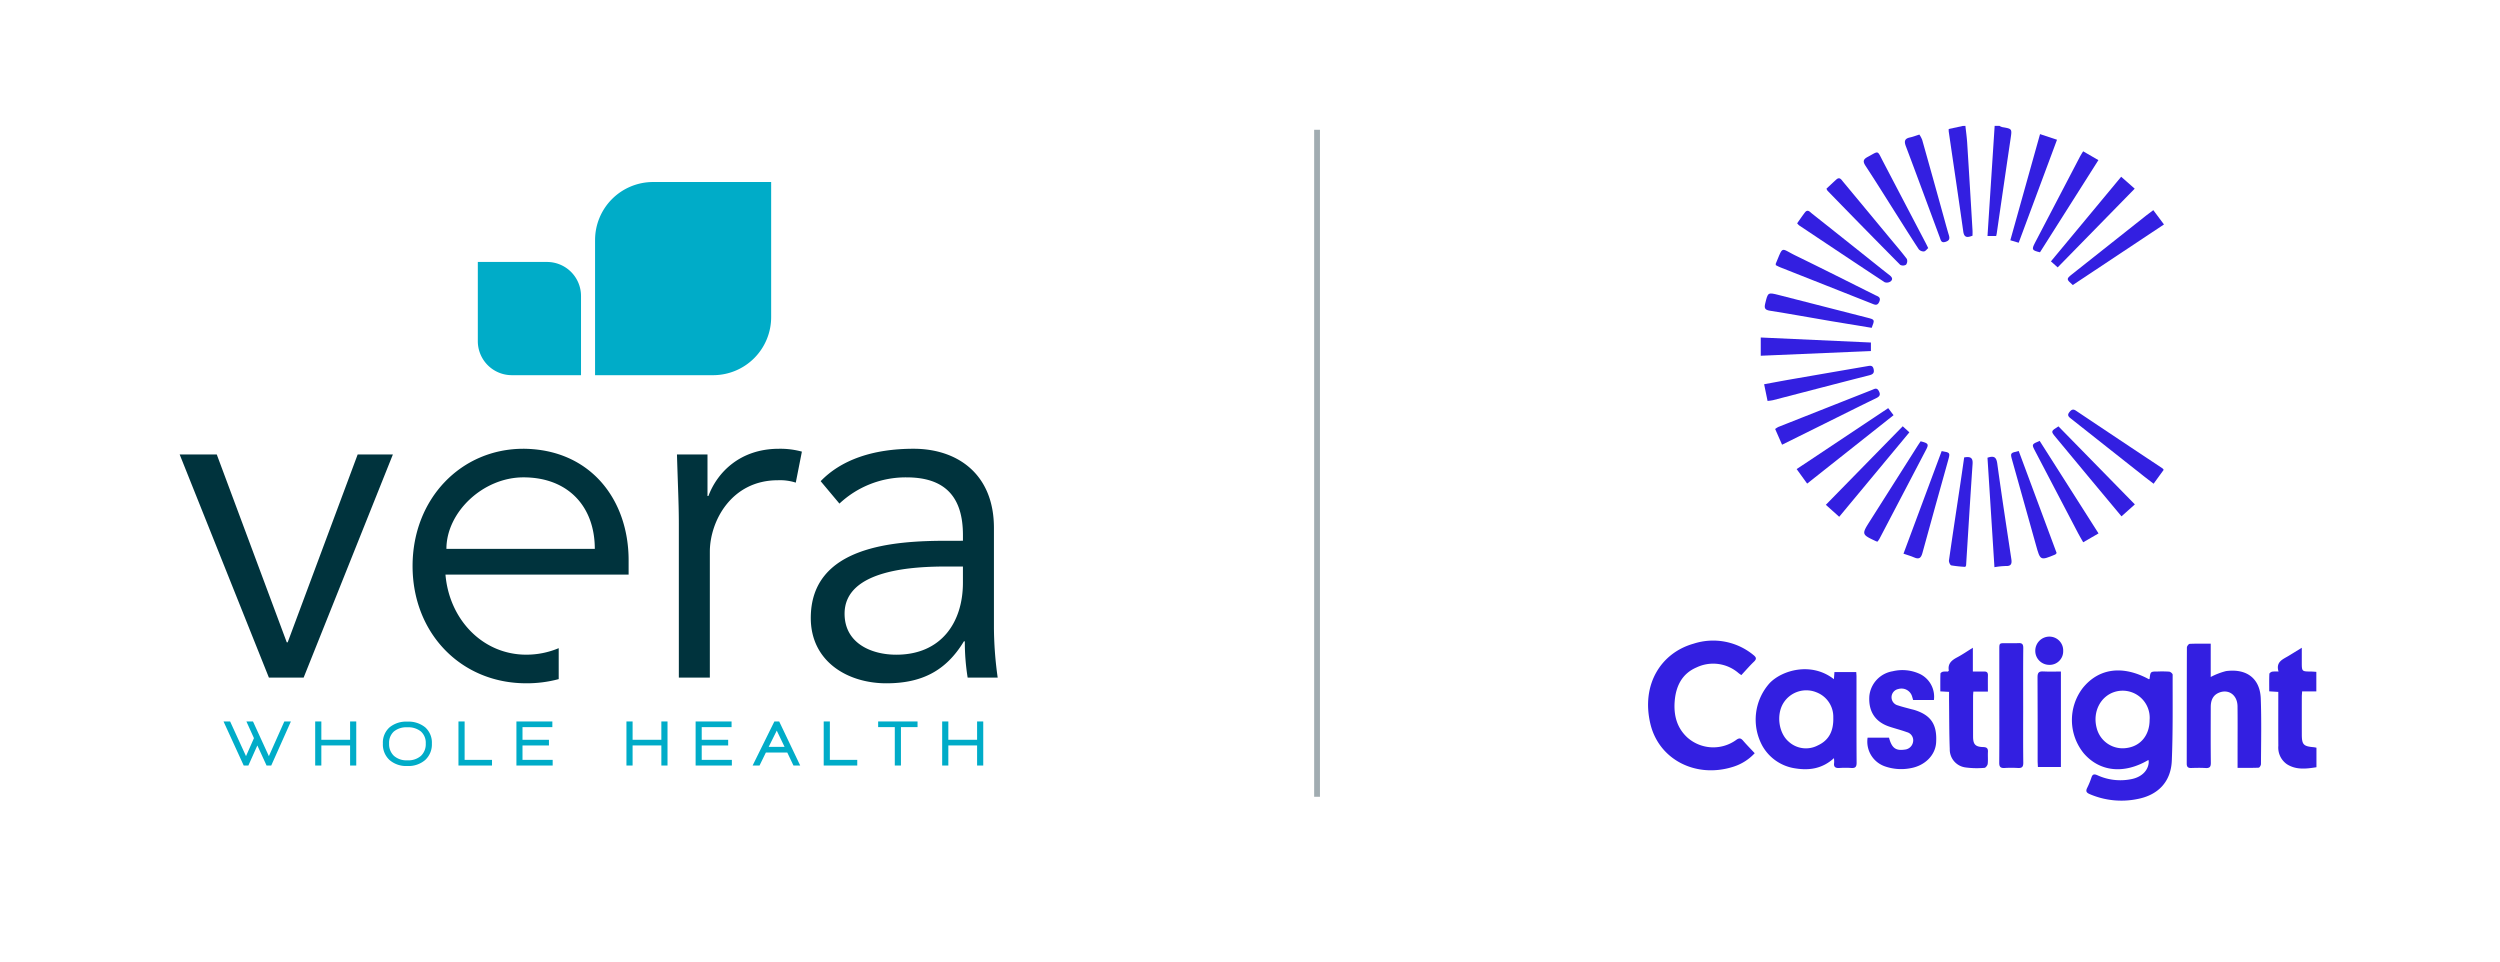 <svg xmlns="http://www.w3.org/2000/svg" width="647" height="249" viewBox="0 0 647 249">
  <g id="Group_7040" data-name="Group 7040" transform="translate(-360 -175)">
    <rect id="Rectangle_1971" data-name="Rectangle 1971" width="647" height="249" transform="translate(360 175)" fill="#fff"/>
    <g id="Group_7038" data-name="Group 7038" transform="translate(-6.5 -28.138)">
      <g id="Group_1892" data-name="Group 1892" transform="translate(413 250.245)">
        <g id="Group_2172" data-name="Group 2172" transform="translate(0 70.514)">
          <path id="Path_1222" data-name="Path 1222" d="M-5933.772-2296.341l-18.107,48.608h-.244l-18.112-48.608h-9.6l23.089,57.737h8.995l23.093-57.737Z" transform="translate(5979.834 2296.341)" fill="#00333d"/>
        </g>
        <g id="Group_2178" data-name="Group 2178" transform="translate(60.275 0)">
          <g id="Group_2173" data-name="Group 2173" transform="translate(68.424 69.031)">
            <path id="Path_1223" data-name="Path 1223" d="M-5865.52-2278.158c0-5.18-.243-9.62-.485-18.01h7.9v10.733h.243c2.31-6.17,8.267-12.214,18.232-12.214a21.162,21.162,0,0,1,5.955.739l-1.582,8.023a13.3,13.3,0,0,0-4.618-.617c-12.154,0-17.623,10.733-17.623,18.5v32.57h-8.021Z" transform="translate(5866.005 2297.653)" fill="#00333d"/>
          </g>
          <g id="Group_2174" data-name="Group 2174" transform="translate(103.054 69.033)">
            <path id="Path_1224" data-name="Path 1224" d="M-5795.995-2273.841v-1.481c0-9.99-4.739-14.925-14.583-14.925a25.058,25.058,0,0,0-17.381,6.786l-4.859-5.8c5.224-5.427,13.369-8.392,24.064-8.392,11.175,0,20.779,6.416,20.779,20.483v25.78a95.66,95.66,0,0,0,.973,12.958h-7.776a58.458,58.458,0,0,1-.731-9.378h-.242c-4.618,7.651-10.937,10.857-20.056,10.857-10.088,0-19.568-5.679-19.568-16.9,0-18.749,21.755-19.986,35.372-19.986Zm-4.132,6.663c-8.141,0-26.5.618-26.5,12.213,0,7.651,6.926,10.611,13.37,10.611,11.667,0,17.258-8.393,17.258-18.63v-4.195Z" transform="translate(5835.375 2297.651)" fill="#00333d"/>
          </g>
          <g id="Group_2175" data-name="Group 2175" transform="translate(0 69.034)">
            <path id="Path_1225" data-name="Path 1225" d="M-5897.84-2297.65c-16.162,0-28.683,12.954-28.683,30.348s12.521,30.346,29.418,30.346a31.743,31.743,0,0,0,8.4-1.08v-8.011a21.543,21.543,0,0,1-8.4,1.687c-11.3,0-19.934-9.128-20.906-20.729h47.4v-3.694c0-15.789-9.968-28.745-27.225-28.868m-19.931,25.906c0-9.5,9.479-18.506,19.931-18.506,11.545,0,18.473,7.527,18.473,18.506Z" transform="translate(5926.523 2297.65)" fill="#00333d"/>
          </g>
          <g id="Group_2176" data-name="Group 2176" transform="translate(16.884 20.69)">
            <path id="Path_1226" data-name="Path 1226" d="M-5911.589-2319.977a8.8,8.8,0,0,0,8.731,8.866h17.976v-20.431a8.8,8.8,0,0,0-8.732-8.867h-17.975Z" transform="translate(5911.589 2340.409)" fill="#00acc8"/>
          </g>
          <g id="Group_2177" data-name="Group 2177" transform="translate(47.226)">
            <path id="Path_1227" data-name="Path 1227" d="M-5884.752-2343.58v34.862h30.663a15.022,15.022,0,0,0,14.91-15.132v-34.858h-30.67a15.016,15.016,0,0,0-14.9,15.128" transform="translate(5884.753 2358.708)" fill="#00acc8"/>
          </g>
        </g>
        <g id="Group_2179" data-name="Group 2179" transform="translate(11.355 139.606)">
          <path id="Path_1229" data-name="Path 1229" d="M-5954.061-2235.232l-4,8.982-4.111-8.982h-1.708l1.957,4.322-2.055,4.66-4.11-8.982h-1.707l5.223,11.406h1.207l2.323-5.2,2.386,5.2h1.208l5.089-11.406Z" transform="translate(5969.791 2235.232)" fill="#00acc8"/>
        </g>
        <g id="Group_2180" data-name="Group 2180" transform="translate(35.071 139.606)">
          <path id="Path_1230" data-name="Path 1230" d="M-5939.779-2235.232v4.743h-7.442v-4.743h-1.593v11.406h1.591v-5.2h7.444v5.2h1.592v-11.406Z" transform="translate(5948.814 2235.232)" fill="#00acc8"/>
        </g>
        <g id="Group_2182" data-name="Group 2182" transform="translate(52.584 139.644)">
          <g id="Group_2181" data-name="Group 2181">
            <path id="Path_1231" data-name="Path 1231" d="M-5922.353-2225.277a6.61,6.61,0,0,1-4.632,1.569,6.579,6.579,0,0,1-4.633-1.564,5.452,5.452,0,0,1-1.7-4.248,5.272,5.272,0,0,1,1.74-4.205,6.742,6.742,0,0,1,4.59-1.464,6.814,6.814,0,0,1,4.609,1.464,5.288,5.288,0,0,1,1.74,4.206,5.467,5.467,0,0,1-1.715,4.241m-1.12-7.361a5.168,5.168,0,0,0-3.509-1.086,5.105,5.105,0,0,0-3.5,1.093,3.954,3.954,0,0,0-1.225,3.113,4.128,4.128,0,0,0,1.244,3.179,4.9,4.9,0,0,0,3.481,1.163,4.969,4.969,0,0,0,3.512-1.152,4.136,4.136,0,0,0,1.246-3.19,3.924,3.924,0,0,0-1.246-3.12" transform="translate(5933.325 2235.198)" fill="#00acc8"/>
          </g>
        </g>
        <g id="Group_2183" data-name="Group 2183" transform="translate(72.15 139.606)">
          <path id="Path_1233" data-name="Path 1233" d="M-5916.02-2235.232v11.406h8.683v-1.464h-7.089v-9.943Z" transform="translate(5916.02 2235.232)" fill="#00acc8"/>
        </g>
        <g id="Group_2184" data-name="Group 2184" transform="translate(87.149 139.606)">
          <path id="Path_1234" data-name="Path 1234" d="M-5902.754-2235.232v11.406h9.384v-1.464h-7.808v-3.736h6.844v-1.464h-6.844v-3.28h7.725v-1.463Z" transform="translate(5902.754 2235.232)" fill="#00acc8"/>
        </g>
        <g id="Group_2185" data-name="Group 2185" transform="translate(115.623 139.606)">
          <path id="Path_1235" data-name="Path 1235" d="M-5868.534-2235.232v4.743h-7.443v-4.743h-1.592v11.406h1.591v-5.2h7.445v5.2h1.592v-11.406Z" transform="translate(5877.57 2235.232)" fill="#00acc8"/>
        </g>
        <g id="Group_2186" data-name="Group 2186" transform="translate(133.526 139.606)">
          <path id="Path_1236" data-name="Path 1236" d="M-5861.735-2235.232v11.406h9.38v-1.464h-7.8v-3.736h6.843v-1.464h-6.843v-3.28h7.724v-1.463Z" transform="translate(5861.735 2235.232)" fill="#00acc8"/>
        </g>
        <g id="Group_2187" data-name="Group 2187" transform="translate(148.276 139.605)">
          <path id="Path_1237" data-name="Path 1237" d="M-5843.055-2235.233l-5.633,11.407h1.789l1.642-3.362h5.541l1.6,3.362h1.743l-5.437-11.407Zm.615,2.372,2.022,4.208h-4.111Z" transform="translate(5848.688 2235.233)" fill="#00acc8"/>
        </g>
        <g id="Group_2188" data-name="Group 2188" transform="translate(166.674 139.606)">
          <path id="Path_1238" data-name="Path 1238" d="M-5832.417-2235.232v11.406h8.683v-1.464h-7.09v-9.943Z" transform="translate(5832.417 2235.232)" fill="#00acc8"/>
        </g>
        <g id="Group_2189" data-name="Group 2189" transform="translate(180.764 139.606)">
          <path id="Path_1239" data-name="Path 1239" d="M-5819.956-2235.232v1.464h4.31v9.942h1.591v-9.942h4.294v-1.464Z" transform="translate(5819.956 2235.232)" fill="#00acc8"/>
        </g>
        <g id="Group_2190" data-name="Group 2190" transform="translate(197.335 139.606)">
          <path id="Path_1240" data-name="Path 1240" d="M-5796.262-2235.232v4.743h-7.443v-4.743h-1.594v11.406h1.594v-5.2h7.443v5.2h1.592v-11.406Z" transform="translate(5805.299 2235.232)" fill="#00acc8"/>
        </g>
      </g>
      <g id="Group_7037" data-name="Group 7037" transform="translate(793.02 235.719)">
        <g id="Group_7035" data-name="Group 7035" transform="translate(29.162 0)">
          <path id="Path_6721" data-name="Path 6721" d="M11.676,94.183c9.471.43,18.935.863,28.51,1.3v2.209l-28.51,1.213Z" transform="translate(-11.676 -39.42)" fill="#331fe1"/>
          <path id="Path_6722" data-name="Path 6722" d="M60.341,51.672a2.89,2.89,0,0,0,.7.316c2.576.443,2.543.433,2.173,2.94Q61.4,67.19,59.629,79.457c-.03.2-.085.4-.151.706H57.23c.62-9.533,1.234-19.01,1.851-28.491Z" transform="translate(1.453 -51.672)" fill="#331fe1"/>
          <path id="Path_6723" data-name="Path 6723" d="M53.76,51.672c.155,1.447.363,2.891.456,4.341q.717,11.356,1.384,22.712c.026.46,0,.925,0,1.362-1.275.492-2.153.614-2.392-1.08-1.217-8.64-2.507-17.262-3.767-25.9a5.709,5.709,0,0,1,0-.63l3.688-.8Z" transform="translate(-0.795 -51.672)" fill="#331fe1"/>
          <path id="Path_6733" data-name="Path 6733" d="M71.721,85.345c-.6-.538-1.1-.975-1.749-1.555,6.08-7.321,12.079-14.548,18.183-21.9l3.5,3.085L71.72,85.345" transform="translate(5.125 -48.727)" fill="#331fe1"/>
          <path id="Path_6734" data-name="Path 6734" d="M74.656,87.986c-1.713-1.523-1.716-1.586-.146-2.834L93.766,69.9c.49-.386.994-.751,1.73-1.3L98.254,72.3l-23.6,15.68" transform="translate(6.099 -46.795)" fill="#331fe1"/>
          <path id="Path_6735" data-name="Path 6735" d="M24.875,64.891c.859-.8,1.685-1.592,2.534-2.356.867-.785,1.3-.019,1.756.535q6.079,7.32,12.145,14.643c1.474,1.775,2.982,3.518,4.371,5.359a1.548,1.548,0,0,1-.216,1.493,1.525,1.525,0,0,1-1.5.032Q34.5,75.047,25.138,65.4a2.776,2.776,0,0,1-.258-.509" transform="translate(-7.872 -48.638)" fill="#331fe1"/>
          <path id="Path_6736" data-name="Path 6736" d="M71.837,112.033c6.534,6.672,13.088,13.365,19.779,20.2-1.175,1.05-2.253,2.011-3.456,3.092-2.737-3.281-5.418-6.491-8.09-9.7q-4.479-5.383-8.945-10.777c-1.279-1.539-1.279-1.556.712-2.806" transform="translate(5.202 -34.276)" fill="#331fe1"/>
          <path id="Path_6737" data-name="Path 6737" d="M28.212,135.446l-3.46-3.1,19.9-20.327c.587.538,1.083.991,1.717,1.569L28.208,135.446" transform="translate(-7.907 -34.28)" fill="#331fe1"/>
          <path id="Path_6738" data-name="Path 6738" d="M79.365,56.78,83.3,59.058,68.185,82.911c-2.087-.492-2.205-.7-1.3-2.448q5.837-11.207,11.7-22.407c.21-.407.475-.787.773-1.277" transform="translate(4.081 -50.2)" fill="#331fe1"/>
          <path id="Path_6739" data-name="Path 6739" d="M49.05,81.761c-.363.305-.709.821-1.1.863a1.682,1.682,0,0,1-1.345-.562c-1.992-3.02-3.908-6.091-5.845-9.146-2.638-4.161-5.24-8.349-7.942-12.467-.748-1.139-.558-1.684.581-2.294,2.937-1.575,2.4-1.8,3.925,1.122Q42.855,69.862,48.4,80.44c.193.367.37.745.653,1.319" transform="translate(-5.712 -50.133)" fill="#331fe1"/>
          <path id="Path_6740" data-name="Path 6740" d="M21.608,127.907c-.951-1.313-1.77-2.448-2.717-3.758,7.948-5.293,15.778-10.5,23.691-15.775l1.385,1.825c-7.433,5.883-14.814,11.734-22.361,17.708" transform="translate(-9.597 -35.33)" fill="#331fe1"/>
          <path id="Path_6741" data-name="Path 6741" d="M83.336,138.9c-1.381.8-2.593,1.5-3.964,2.294-.466-.817-.886-1.512-1.264-2.235q-5.608-10.691-11.2-21.406c-.9-1.716-.886-1.724,1.194-2.6L83.336,138.9" transform="translate(4.079 -33.434)" fill="#331fe1"/>
          <path id="Path_6742" data-name="Path 6742" d="M53.431,118.3c1.77-.329,2.274.21,2.169,1.72-.6,8.726-1.119,17.458-1.675,26.19,0,.091-.089.18-.206.414a32.359,32.359,0,0,1-3.629-.386c-.289-.059-.66-.876-.6-1.288.946-6.632,1.962-13.252,2.953-19.877.338-2.261.66-4.529.984-6.78" transform="translate(-0.78 -32.497)" fill="#331fe1"/>
          <path id="Path_6743" data-name="Path 6743" d="M35.952,140.973a1.891,1.891,0,0,1-.352-.036c-3.865-1.8-3.865-1.792-1.572-5.4q6.054-9.544,12.109-19.1c.305-.483.626-.955.922-1.4,2,.492,2.165.745,1.4,2.2q-5.992,11.466-12,22.93c-.14.269-.328.515-.509.8" transform="translate(-5.684 -33.408)" fill="#331fe1"/>
          <path id="Path_6744" data-name="Path 6744" d="M57.224,118.392c1.8-.611,2.32-.059,2.542,1.552,1.128,8.224,2.392,16.431,3.631,24.638.182,1.2,0,1.907-1.456,1.834a20.1,20.1,0,0,0-2.914.305c-.6-9.516-1.2-18.915-1.8-28.33" transform="translate(1.451 -32.513)" fill="#331fe1"/>
          <path id="Path_6745" data-name="Path 6745" d="M98.154,124.259c-.738,1.018-1.448,1.989-2.153,2.963-.121.171-.241.344-.443.634-1.014-.781-1.925-1.461-2.812-2.165q-9.265-7.314-18.523-14.639c-.6-.479-1.171-.886-.441-1.758.528-.634.922-.844,1.684-.335q11.18,7.488,22.388,14.921a2.175,2.175,0,0,1,.3.386" transform="translate(6.124 -35.244)" fill="#331fe1"/>
          <path id="Path_6746" data-name="Path 6746" d="M40.162,94.23c-3.525-.581-6.979-1.135-10.434-1.72-5.31-.9-10.61-1.877-15.929-2.714-1.349-.21-1.476-.732-1.194-1.887.7-2.868.663-2.895,3.528-2.165q11.474,2.925,22.944,5.874c1.907.49,1.9.5,1.08,2.612" transform="translate(-11.444 -41.968)" fill="#331fe1"/>
          <path id="Path_6747" data-name="Path 6747" d="M13.244,108.971c-.3-1.474-.575-2.789-.889-4.328,2.464-.45,4.808-.9,7.153-1.306Q29.255,101.647,39,99.972c.765-.129,1.453-.316,1.69.751.22.988-.138,1.349-1.118,1.6-8.313,2.114-16.608,4.292-24.914,6.441a13.84,13.84,0,0,1-1.417.2" transform="translate(-11.48 -37.781)" fill="#331fe1"/>
          <path id="Path_6748" data-name="Path 6748" d="M16.362,118.97c-.63-1.431-1.192-2.705-1.792-4.072a5.815,5.815,0,0,1,.833-.532q12.119-4.8,24.248-9.586c.617-.246,1.217-.67,1.729.258.545.991.25,1.444-.715,1.91-4.434,2.142-8.834,4.354-13.244,6.54l-11.059,5.48" transform="translate(-10.842 -36.456)" fill="#331fe1"/>
          <path id="Path_6749" data-name="Path 6749" d="M44.38,53.414a7.014,7.014,0,0,1,.73,1.368q2.746,9.737,5.443,19.487c.477,1.713.933,3.433,1.449,5.132.268.886.209,1.44-.84,1.775-1.146.365-1.228-.416-1.475-1.083C46.756,72.2,43.853,64.3,40.88,56.419c-.483-1.277-.31-1.968,1.083-2.261.712-.151,1.4-.426,2.418-.745" transform="translate(-3.33 -51.17)" fill="#331fe1"/>
          <path id="Path_6750" data-name="Path 6750" d="M73.758,143.4c-.22.233-.274.341-.363.377-3.865,1.6-3.865,1.6-4.988-2.448q-3.063-10.948-6.137-21.892c-.545-1.94-.549-1.94,1.675-2.454q4.895,13.178,9.812,26.408" transform="translate(2.818 -32.848)" fill="#331fe1"/>
          <path id="Path_6751" data-name="Path 6751" d="M14.7,80.525a1.937,1.937,0,0,1,0-.386c2-4.748,1.194-3.993,5.172-2.061,6.878,3.349,13.71,6.8,20.558,10.213.67.335,1.546.5,1.07,1.675-.5,1.215-1.229.791-2.031.473Q27.633,85.752,15.8,81.072a11.82,11.82,0,0,1-1.1-.545" transform="translate(-10.808 -44.494)" fill="#331fe1"/>
          <path id="Path_6752" data-name="Path 6752" d="M69.51,53.326c1.637.542,2.918.965,4.388,1.454L63.979,81.437c-.742-.216-1.362-.4-2.163-.644,2.576-9.2,5.113-18.265,7.692-27.471" transform="translate(2.774 -51.196)" fill="#331fe1"/>
          <path id="Path_6753" data-name="Path 6753" d="M40.353,143.554c3.34-8.979,6.615-17.777,9.881-26.551,2.218.386,2.229.394,1.675,2.392-2.225,7.993-4.486,15.981-6.659,23.992-.367,1.353-.925,1.684-2.176,1.126-.8-.358-1.66-.59-2.721-.958" transform="translate(-3.411 -32.843)" fill="#331fe1"/>
          <path id="Path_6754" data-name="Path 6754" d="M18.987,71.965c.672-.942,1.31-1.887,2-2.789.73-.952,1.3-.157,1.825.258q7.768,6.152,15.509,12.332c1.516,1.2,3.022,2.428,4.562,3.607.644.5,1,1.069.282,1.641a1.7,1.7,0,0,1-1.529.2c-7.4-4.863-14.76-9.79-22.124-14.7a4.065,4.065,0,0,1-.522-.551" transform="translate(-9.569 -46.757)" fill="#331fe1"/>
        </g>
        <g id="Group_7036" data-name="Group 7036" transform="translate(0 132.176)">
          <path id="Path_6724" data-name="Path 6724" d="M90.3,173.852a7,7,0,0,0-8.963-7.254c-3.768,1.123-5.841,5.224-4.742,9.358a6.925,6.925,0,0,0,7.889,5.166c3.561-.536,5.815-3.354,5.815-7.269m-.3,10.378c-6.3,3.738-12.6,3.081-16.732-1.7a13.629,13.629,0,0,1-.243-16.944c4.157-5.117,10.357-5.922,17.111-2.23.054-.048.153-.091.158-.148.224-1.863.223-1.863,2.155-1.863a26.894,26.894,0,0,1,2.936.041c.331.039.88.513.877.786-.015,7.414.088,14.835-.218,22.241-.224,5.456-3.54,8.936-8.947,9.946a20.708,20.708,0,0,1-12.342-1.3c-.839-.367-1.016-.763-.631-1.563a20.765,20.765,0,0,0,1.117-2.7c.291-.926.741-.953,1.543-.607a14.263,14.263,0,0,0,9.084.949c2.517-.586,4.094-2.276,4.206-4.326a3.407,3.407,0,0,0-.07-.582" transform="translate(39.501 -152.318)" fill="#331fe1"/>
          <path id="Path_6725" data-name="Path 6725" d="M26.744,173.294a6.772,6.772,0,0,0-4.268-6.454A6.967,6.967,0,0,0,13.82,169.6c-1.859,3.017-1.213,7.761,1.389,9.98a6.605,6.605,0,0,0,7.528.966c2.839-1.309,4.121-3.68,4.005-7.255m.161-9.883c.05-.671.089-1.189.138-1.846h5.644c.023.408.066.8.066,1.188,0,7.414-.021,14.826.028,22.24.006,1.077-.3,1.467-1.367,1.394a22.419,22.419,0,0,0-3.057,0c-1.034.071-1.564-.229-1.389-1.35a7.706,7.706,0,0,0-.05-1.194c-2.967,2.709-6.341,3.24-9.977,2.651a11.7,11.7,0,0,1-8.511-5.765A14.152,14.152,0,0,1,10.293,164.4c3.264-3.369,10.836-5.53,16.61-.992" transform="translate(21.192 -152.389)" fill="#331fe1"/>
          <path id="Path_6726" data-name="Path 6726" d="M9.18,164.009c-.316-.227-.518-.354-.7-.5a10.029,10.029,0,0,0-10.914-1.484c-3.749,1.614-5.334,4.841-5.64,8.769-.277,3.586.546,6.825,3.26,9.345a10.111,10.111,0,0,0,12.65.651c.8-.586,1.225-.482,1.809.2.928,1.076,1.93,2.091,2.991,3.228a12.744,12.744,0,0,1-5.544,3.505c-9.6,3.075-19.277-1.791-21.47-11.16-2.392-10.212,2.819-18.343,11.225-20.7a16.425,16.425,0,0,1,15.466,2.947c.739.6.872,1.01.13,1.722-1.117,1.068-2.124,2.247-3.267,3.47" transform="translate(14.962 -154.046)" fill="#331fe1"/>
          <path id="Path_6727" data-name="Path 6727" d="M99.465,155.7v8.618a17.938,17.938,0,0,1,3.959-1.525c5.537-.727,8.8,2.087,8.99,7.071.21,5.657.082,11.325.057,16.989,0,.326-.372.926-.591.937-1.78.077-3.567.042-5.465.042v-4.2c0-3.91.036-7.822-.013-11.732-.036-2.926-2.324-4.563-4.841-3.5-1.6.679-2.083,2.077-2.088,3.686-.008,4.8-.036,9.611.023,14.423.015,1.1-.335,1.434-1.39,1.369-1.219-.076-2.448-.048-3.67-.008-.819.026-1.18-.25-1.18-1.117.018-10.021.005-20.044.043-30.069,0-.326.453-.925.716-.938,1.748-.084,3.505-.043,5.452-.043" transform="translate(46.15 -153.871)" fill="#331fe1"/>
          <path id="Path_6728" data-name="Path 6728" d="M46.321,168.74H40.942c-.13-.425-.224-.859-.39-1.262a2.874,2.874,0,0,0-3.472-1.57,2.169,2.169,0,0,0-.071,4.23c1.037.353,2.109.611,3.168.9.43.12.875.206,1.3.346,4.147,1.362,5.7,3.762,5.417,8.377-.2,3.245-2.866,5.946-6.538,6.614a12.776,12.776,0,0,1-6.634-.434,6.778,6.778,0,0,1-4.562-7.46H34.7c.7,2.651,1.717,3.438,4.019,3.1a2.392,2.392,0,0,0,2.2-1.957,2.175,2.175,0,0,0-1.587-2.561c-1.489-.541-3.032-.929-4.537-1.429-3.657-1.216-5.436-3.925-5.189-7.855a7.224,7.224,0,0,1,6.044-6.476,10.677,10.677,0,0,1,7.155.755,6.543,6.543,0,0,1,3.518,6.672" transform="translate(27.655 -152.337)" fill="#331fe1"/>
          <path id="Path_6729" data-name="Path 6729" d="M46.021,167.93l-2.267-.128c0-1.551-.023-3.08.031-4.612.008-.175.424-.438.683-.486a6.4,6.4,0,0,1,1.256-.023c.13-.156.237-.228.227-.276-.321-1.834.794-2.688,2.217-3.438,1.288-.681,2.493-1.515,4.005-2.457v6.16c1.1,0,1.989.023,2.878-.005.719-.023,1.04.25,1.022,1-.036,1.369-.01,2.743-.01,4.2H52.3c-.028.474-.07.862-.07,1.252q-.008,5.2,0,10.4c.005,1.992.58,2.642,2.6,2.7.974.023,1.3.349,1.242,1.291-.061,1.015.064,2.048-.057,3.053-.045.388-.526,1.02-.828,1.034a22.174,22.174,0,0,1-4.864-.1,4.688,4.688,0,0,1-4.129-4.757c-.158-4.189-.133-8.387-.182-12.584-.006-.69,0-1.38,0-2.213" transform="translate(31.882 -153.633)" fill="#331fe1"/>
          <path id="Path_6730" data-name="Path 6730" d="M112.24,162.674c-.765-2.549,1.134-3.165,2.629-4.076,1.034-.63,2.065-1.268,3.389-2.083v3.723c0,2.413,0,2.41,2.364,2.431.438,0,.88.048,1.4.08v5.063h-3.677c-.036.586-.081,1.02-.081,1.454q-.012,4.823,0,9.65c0,2.65.426,3.108,3.027,3.329a7.254,7.254,0,0,1,.761.139v5.051c-2.609.408-5.222.752-7.63-.773a5.241,5.241,0,0,1-2.235-4.762c-.031-4.193-.01-8.387-.01-12.581v-1.38l-2.347-.148c0-1.525-.03-3.023.034-4.515.01-.209.447-.514.729-.576a8.925,8.925,0,0,1,1.649-.026" transform="translate(50.925 -153.632)" fill="#331fe1"/>
          <path id="Path_6731" data-name="Path 6731" d="M61.787,171.863c0,4.889-.033,9.776.026,14.666.015,1.109-.367,1.426-1.4,1.369a28.67,28.67,0,0,0-3.425,0c-1.061.067-1.416-.3-1.4-1.385.046-5.864.019-11.73.019-17.6V157.185c0-1.583.005-1.587,1.64-1.588,1.1,0,2.2.041,3.3-.013.937-.046,1.273.255,1.262,1.25-.048,5.006-.023,10.018-.023,15.029" transform="translate(35.293 -153.902)" fill="#331fe1"/>
          <path id="Path_6732" data-name="Path 6732" d="M69.333,161.3V186H63.378c-.024-.479-.07-.915-.07-1.349,0-7.291.023-14.584-.027-21.875-.01-1.194.352-1.572,1.523-1.5,1.489.086,2.99.019,4.529.019" transform="translate(37.511 -152.263)" fill="#331fe1"/>
          <path id="Path_6755" data-name="Path 6755" d="M70.05,157.956a3.5,3.5,0,0,1-3.361,3.628c-.079,0-.158,0-.237,0a3.617,3.617,0,0,1-3.622-3.611v-.054a3.657,3.657,0,0,1,3.655-3.643,3.564,3.564,0,0,1,3.567,3.563c0,.039,0,.077,0,.116" transform="translate(37.381 -154.277)" fill="#331fe1"/>
        </g>
      </g>
      <line id="Line_4389" data-name="Line 4389" y2="172.619" transform="translate(707.354 236.725)" fill="none" stroke="#a1acb1" stroke-width="1.5"/>
    </g>
  </g>
</svg>
